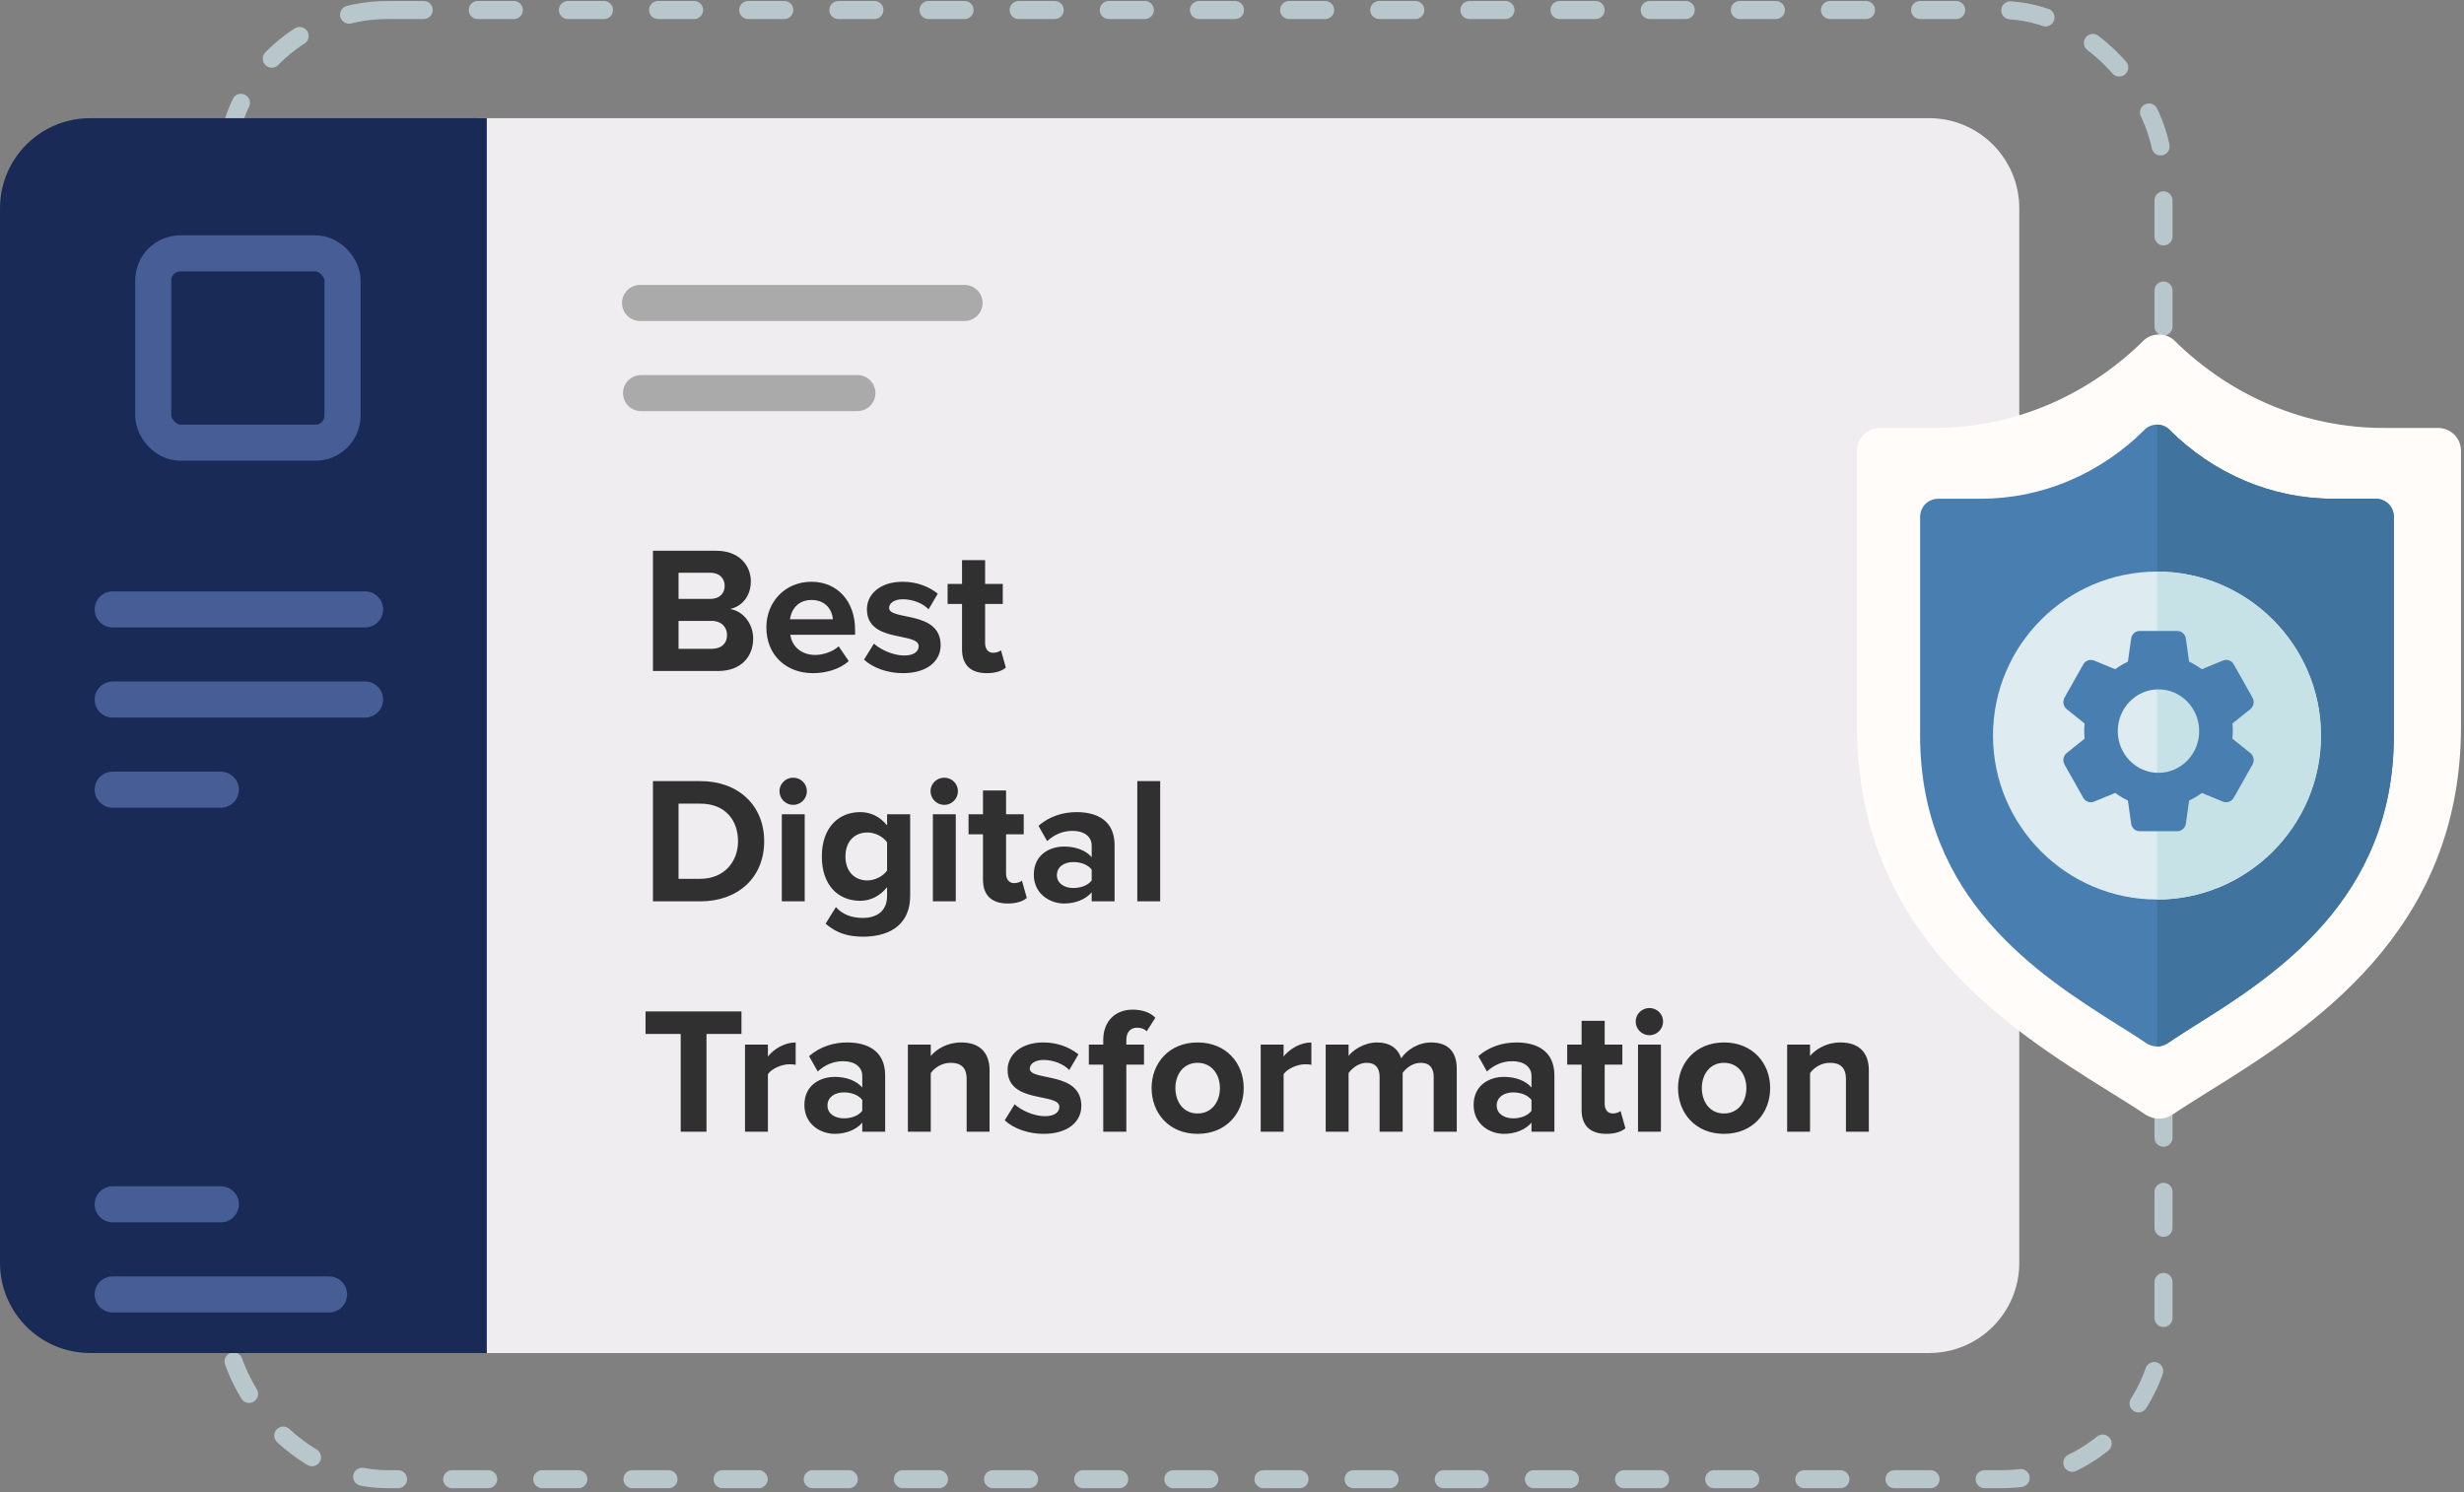 <svg width="246" height="149" viewBox="0 0 246 149" fill="none" xmlns="http://www.w3.org/2000/svg">
<rect x="0" y="0" width="246" height="149" fill="#808080" stroke="none"/>
<rect x="22.5" y="1" width="193.5" height="146.7" rx="16.2" stroke="#B8C7CC" stroke-width="1.8" stroke-linecap="round" stroke-dasharray="3.6 5.4"/>
<path fill-rule="evenodd" clip-rule="evenodd" d="M47.7 11.8H192.6C197.571 11.8 201.6 15.829 201.6 20.8V126.1C201.6 131.071 197.571 135.1 192.6 135.1H47.7V11.8Z" fill="#EFEDF0"/>
<path d="M243.381 42.729H237.954C230.115 42.729 222.74 39.548 217.173 34.088C216.756 33.629 216.153 33.4 215.55 33.4C214.947 33.4 214.344 33.629 213.926 34.088C208.36 39.548 200.985 42.729 193.146 42.729H187.719C186.42 42.729 185.4 43.738 185.4 45.023V72.55C185.4 93.15 200.568 102.754 210.587 108.993C211.886 109.819 213.138 110.553 214.251 111.333C214.669 111.562 215.086 111.7 215.55 111.7C216.014 111.7 216.431 111.562 216.849 111.333C217.916 110.599 219.122 109.865 220.42 109.039C230.485 102.8 245.7 93.195 245.7 72.55V45.023C245.7 43.738 244.68 42.729 243.381 42.729Z" fill="#FFFCFA"/>
<path d="M237.178 49.798H232.922C226.773 49.798 220.988 47.275 216.622 42.946C216.295 42.582 215.821 42.4 215.349 42.4C214.876 42.4 214.403 42.582 214.075 42.946C209.709 47.275 203.925 49.798 197.776 49.798H193.519C192.5 49.798 191.7 50.598 191.7 51.617V73.446C191.7 89.782 203.597 97.398 211.455 102.346C212.474 103.001 213.456 103.583 214.33 104.201C214.657 104.383 214.985 104.493 215.349 104.493C215.712 104.493 216.04 104.383 216.368 104.201C217.204 103.62 218.15 103.038 219.169 102.382C227.063 97.435 238.997 89.819 238.997 73.446V51.617C238.997 50.598 238.197 49.798 237.178 49.798Z" fill="#487EB0"/>
<path d="M238.997 51.617V73.446C238.997 89.819 227.064 97.435 219.169 102.382C218.15 103.038 217.204 103.62 216.368 104.201C216.04 104.383 215.712 104.493 215.349 104.493V42.4C215.821 42.4 216.295 42.582 216.622 42.946C220.988 47.275 226.773 49.798 232.922 49.798H237.178C238.197 49.798 238.997 50.598 238.997 51.617Z" fill="#40739E"/>
<path d="M215.348 57.074C206.326 57.074 198.976 64.423 198.976 73.447C198.976 82.469 206.326 89.819 215.348 89.819C224.371 89.819 231.721 82.469 231.721 73.447C231.721 64.423 224.371 57.074 215.348 57.074Z" fill="#DEECF1"/>
<path d="M231.721 73.447C231.721 82.469 224.371 89.819 215.349 89.819V57.074C224.371 57.074 231.721 64.423 231.721 73.447Z" fill="#C6E2E7"/>
<path d="M0 20.8C0 15.829 4.029 11.8 9 11.8H48.6V135.1H9C4.029 135.1 0 131.071 0 126.1V20.8Z" fill="#192A56"/>
<path d="M11.25 60.85H36.45" stroke="#465D96" stroke-width="3.6" stroke-linecap="round"/>
<path d="M11.25 69.85H36.45" stroke="#465D96" stroke-width="3.6" stroke-linecap="round"/>
<path d="M63.9 30.25H96.3" stroke="#AAAAAA" stroke-width="3.6" stroke-linecap="round"/>
<path d="M64 39.25H85.6" stroke="#AAAAAA" stroke-width="3.6" stroke-linecap="round"/>
<path d="M11.25 78.85H22.05" stroke="#465D96" stroke-width="3.6" stroke-linecap="round"/>
<path d="M11.25 120.25H22.05" stroke="#465D96" stroke-width="3.6" stroke-linecap="round"/>
<path d="M11.25 129.25H32.85" stroke="#465D96" stroke-width="3.6" stroke-linecap="round"/>
<rect x="15.3" y="25.3" width="18.9" height="18.9" rx="2.7" stroke="#465D96" stroke-width="3.6"/>
<path d="M224.67 70.808L222.877 72.246C222.933 72.748 222.933 73.254 222.877 73.756L224.672 75.194C225.008 75.472 225.098 75.959 224.884 76.343L223.018 79.649C222.804 80.036 222.346 80.205 221.94 80.047L219.826 79.176C219.429 79.471 219.003 79.724 218.556 79.932L218.232 82.233C218.173 82.675 217.803 83.004 217.368 83H213.629C213.197 83.003 212.831 82.678 212.77 82.24L212.445 79.932C211.999 79.722 211.575 79.469 211.177 79.175L209.058 80.048C208.656 80.211 208.198 80.044 207.987 79.657L206.12 76.346C205.9 75.961 205.99 75.468 206.332 75.192L208.125 73.754C208.069 73.252 208.069 72.746 208.125 72.244L206.33 70.807C205.993 70.529 205.903 70.042 206.117 69.657L207.982 66.351C208.197 65.964 208.655 65.794 209.061 65.953L211.175 66.824C211.572 66.529 211.998 66.275 212.445 66.067L212.77 63.767C212.828 63.327 213.195 62.998 213.629 63H217.368C217.801 62.996 218.169 63.321 218.229 63.76L218.554 66.068C219 66.278 219.425 66.531 219.823 66.825L221.944 65.951C222.346 65.789 222.804 65.956 223.015 66.342L224.888 69.667C225.098 70.051 225.006 70.534 224.67 70.808ZM215.499 68.833C213.254 68.833 211.434 70.699 211.434 73C211.434 75.301 213.254 77.167 215.499 77.167C217.744 77.167 219.563 75.301 219.563 73C219.561 70.7 217.742 68.836 215.499 68.833Z" fill="#487EB0"/>
<path d="M71.704 67C73.99 67 75.196 65.56 75.196 63.76C75.196 62.248 74.17 61.006 72.892 60.808C74.026 60.574 74.962 59.566 74.962 58.054C74.962 56.452 73.792 54.994 71.506 54.994H65.188V67H71.704ZM70.948 59.8H67.744V57.19H70.948C71.812 57.19 72.352 57.748 72.352 58.504C72.352 59.26 71.812 59.8 70.948 59.8ZM71.038 64.786H67.744V61.996H71.038C72.046 61.996 72.586 62.644 72.586 63.4C72.586 64.264 72.01 64.786 71.038 64.786ZM81.156 67.216C82.505 67.216 83.874 66.802 84.737 66.01L83.73 64.534C83.171 65.074 82.145 65.398 81.407 65.398C79.931 65.398 79.049 64.48 78.906 63.382H85.368V62.878C85.368 60.034 83.603 58.09 81.011 58.09C78.365 58.09 76.511 60.124 76.511 62.644C76.511 65.434 78.51 67.216 81.156 67.216ZM83.153 61.834H78.87C78.978 60.97 79.59 59.908 81.011 59.908C82.523 59.908 83.1 61.006 83.153 61.834ZM90.151 67.216C92.563 67.216 93.913 66.01 93.913 64.426C93.913 60.916 88.765 61.996 88.765 60.7C88.765 60.214 89.305 59.836 90.133 59.836C91.195 59.836 92.185 60.286 92.707 60.844L93.625 59.278C92.761 58.594 91.591 58.09 90.115 58.09C87.829 58.09 86.551 59.368 86.551 60.826C86.551 64.246 91.717 63.076 91.717 64.516C91.717 65.056 91.249 65.452 90.259 65.452C89.179 65.452 87.883 64.858 87.253 64.264L86.263 65.866C87.181 66.712 88.639 67.216 90.151 67.216ZM98.513 67.216C99.467 67.216 100.079 66.964 100.421 66.658L99.935 64.93C99.809 65.056 99.485 65.182 99.143 65.182C98.639 65.182 98.351 64.768 98.351 64.228V60.304H100.115V58.306H98.351V55.93H96.047V58.306H94.607V60.304H96.047V64.84C96.047 66.388 96.911 67.216 98.513 67.216ZM69.922 90C73.684 90 76.294 87.624 76.294 84.006C76.294 80.388 73.684 77.994 69.922 77.994H65.188V90H69.922ZM69.922 87.75H67.744V80.244H69.922C72.388 80.244 73.684 81.882 73.684 84.006C73.684 86.04 72.298 87.75 69.922 87.75ZM79.188 80.37C79.944 80.37 80.556 79.758 80.556 79.002C80.556 78.246 79.944 77.652 79.188 77.652C78.45 77.652 77.82 78.246 77.82 79.002C77.82 79.758 78.45 80.37 79.188 80.37ZM80.34 90V81.306H78.054V90H80.34ZM86.171 93.528C88.313 93.528 90.869 92.718 90.869 89.406V81.306H88.565V82.422C87.863 81.54 86.927 81.09 85.883 81.09C83.687 81.09 82.049 82.674 82.049 85.518C82.049 88.416 83.705 89.946 85.883 89.946C86.945 89.946 87.881 89.442 88.565 88.578V89.46C88.565 91.17 87.269 91.656 86.171 91.656C85.073 91.656 84.155 91.35 83.453 90.576L82.427 92.232C83.525 93.186 84.677 93.528 86.171 93.528ZM86.603 87.912C85.307 87.912 84.407 87.012 84.407 85.518C84.407 84.024 85.307 83.124 86.603 83.124C87.359 83.124 88.187 83.538 88.565 84.114V86.922C88.187 87.48 87.359 87.912 86.603 87.912ZM94.27 80.37C95.026 80.37 95.638 79.758 95.638 79.002C95.638 78.246 95.026 77.652 94.27 77.652C93.532 77.652 92.902 78.246 92.902 79.002C92.902 79.758 93.532 80.37 94.27 80.37ZM95.422 90V81.306H93.136V90H95.422ZM100.605 90.216C101.559 90.216 102.171 89.964 102.513 89.658L102.027 87.93C101.901 88.056 101.577 88.182 101.235 88.182C100.731 88.182 100.443 87.768 100.443 87.228V83.304H102.207V81.306H100.443V78.93H98.139V81.306H96.699V83.304H98.139V87.84C98.139 89.388 99.003 90.216 100.605 90.216ZM111.277 90V84.384C111.277 81.882 109.459 81.09 107.479 81.09C106.111 81.09 104.743 81.522 103.681 82.458L104.545 83.988C105.283 83.304 106.147 82.962 107.083 82.962C108.235 82.962 108.991 83.538 108.991 84.42V85.59C108.415 84.906 107.389 84.528 106.237 84.528C104.851 84.528 103.213 85.302 103.213 87.336C103.213 89.28 104.851 90.216 106.237 90.216C107.371 90.216 108.397 89.802 108.991 89.1V90H111.277ZM107.155 88.668C106.255 88.668 105.517 88.2 105.517 87.39C105.517 86.544 106.255 86.076 107.155 86.076C107.893 86.076 108.613 86.328 108.991 86.832V87.912C108.613 88.416 107.893 88.668 107.155 88.668ZM115.83 90V77.994H113.544V90H115.83ZM70.534 113V103.244H74.026V100.994H64.45V103.244H67.96V113H70.534ZM76.666 113V107.258C77.044 106.7 78.052 106.268 78.808 106.268C79.06 106.268 79.276 106.286 79.438 106.322V104.09C78.358 104.09 77.278 104.72 76.666 105.494V104.306H74.38V113H76.666ZM88.372 113V107.384C88.372 104.882 86.554 104.09 84.574 104.09C83.206 104.09 81.838 104.522 80.776 105.458L81.64 106.988C82.378 106.304 83.242 105.962 84.178 105.962C85.33 105.962 86.086 106.538 86.086 107.42V108.59C85.51 107.906 84.484 107.528 83.332 107.528C81.946 107.528 80.308 108.302 80.308 110.336C80.308 112.28 81.946 113.216 83.332 113.216C84.466 113.216 85.492 112.802 86.086 112.1V113H88.372ZM84.25 111.668C83.35 111.668 82.612 111.2 82.612 110.39C82.612 109.544 83.35 109.076 84.25 109.076C84.988 109.076 85.708 109.328 86.086 109.832V110.912C85.708 111.416 84.988 111.668 84.25 111.668ZM98.794 113V106.862C98.794 105.17 97.876 104.09 95.968 104.09C94.546 104.09 93.484 104.774 92.926 105.44V104.306H90.64V113H92.926V107.15C93.304 106.628 94.006 106.124 94.906 106.124C95.878 106.124 96.508 106.538 96.508 107.744V113H98.794ZM104.196 113.216C106.608 113.216 107.958 112.01 107.958 110.426C107.958 106.916 102.81 107.996 102.81 106.7C102.81 106.214 103.35 105.836 104.178 105.836C105.24 105.836 106.23 106.286 106.752 106.844L107.67 105.278C106.806 104.594 105.636 104.09 104.16 104.09C101.874 104.09 100.596 105.368 100.596 106.826C100.596 110.246 105.762 109.076 105.762 110.516C105.762 111.056 105.294 111.452 104.304 111.452C103.224 111.452 101.928 110.858 101.298 110.264L100.308 111.866C101.226 112.712 102.684 113.216 104.196 113.216ZM112.45 113V106.304H114.214V104.306H112.45V103.838C112.45 103.028 112.9 102.614 113.53 102.614C113.944 102.614 114.25 102.74 114.484 102.974L115.348 101.624C114.79 101.03 113.908 100.814 113.08 100.814C111.334 100.814 110.146 101.984 110.146 103.838V104.306H108.706V106.304H110.146V113H112.45ZM119.562 113.216C122.442 113.216 124.17 111.128 124.17 108.644C124.17 106.178 122.442 104.09 119.562 104.09C116.7 104.09 114.972 106.178 114.972 108.644C114.972 111.128 116.7 113.216 119.562 113.216ZM119.562 111.182C118.14 111.182 117.348 110.012 117.348 108.644C117.348 107.294 118.14 106.124 119.562 106.124C120.984 106.124 121.794 107.294 121.794 108.644C121.794 110.012 120.984 111.182 119.562 111.182ZM128.152 113V107.258C128.53 106.7 129.538 106.268 130.294 106.268C130.546 106.268 130.762 106.286 130.924 106.322V104.09C129.844 104.09 128.764 104.72 128.152 105.494V104.306H125.866V113H128.152ZM145.439 113V106.718C145.439 104.936 144.485 104.09 142.883 104.09C141.551 104.09 140.399 104.882 139.895 105.674C139.571 104.684 138.761 104.09 137.483 104.09C136.151 104.09 134.999 104.918 134.639 105.44V104.306H132.353V113H134.639V107.15C134.981 106.664 135.647 106.124 136.439 106.124C137.375 106.124 137.735 106.7 137.735 107.51V113H140.039V107.132C140.363 106.664 141.029 106.124 141.839 106.124C142.775 106.124 143.135 106.7 143.135 107.51V113H145.439ZM155.187 113V107.384C155.187 104.882 153.369 104.09 151.389 104.09C150.021 104.09 148.653 104.522 147.591 105.458L148.455 106.988C149.193 106.304 150.057 105.962 150.993 105.962C152.145 105.962 152.901 106.538 152.901 107.42V108.59C152.325 107.906 151.299 107.528 150.147 107.528C148.761 107.528 147.123 108.302 147.123 110.336C147.123 112.28 148.761 113.216 150.147 113.216C151.281 113.216 152.307 112.802 152.901 112.1V113H155.187ZM151.065 111.668C150.165 111.668 149.427 111.2 149.427 110.39C149.427 109.544 150.165 109.076 151.065 109.076C151.803 109.076 152.523 109.328 152.901 109.832V110.912C152.523 111.416 151.803 111.668 151.065 111.668ZM160.37 113.216C161.324 113.216 161.936 112.964 162.278 112.658L161.792 110.93C161.666 111.056 161.342 111.182 161 111.182C160.496 111.182 160.208 110.768 160.208 110.228V106.304H161.972V104.306H160.208V101.93H157.904V104.306H156.464V106.304H157.904V110.84C157.904 112.388 158.768 113.216 160.37 113.216ZM164.67 103.37C165.426 103.37 166.038 102.758 166.038 102.002C166.038 101.246 165.426 100.652 164.67 100.652C163.932 100.652 163.302 101.246 163.302 102.002C163.302 102.758 163.932 103.37 164.67 103.37ZM165.822 113V104.306H163.536V113H165.822ZM172.121 113.216C175.001 113.216 176.729 111.128 176.729 108.644C176.729 106.178 175.001 104.09 172.121 104.09C169.259 104.09 167.531 106.178 167.531 108.644C167.531 111.128 169.259 113.216 172.121 113.216ZM172.121 111.182C170.699 111.182 169.907 110.012 169.907 108.644C169.907 107.294 170.699 106.124 172.121 106.124C173.543 106.124 174.353 107.294 174.353 108.644C174.353 110.012 173.543 111.182 172.121 111.182ZM186.579 113V106.862C186.579 105.17 185.661 104.09 183.753 104.09C182.331 104.09 181.269 104.774 180.711 105.44V104.306H178.425V113H180.711V107.15C181.089 106.628 181.791 106.124 182.691 106.124C183.663 106.124 184.293 106.538 184.293 107.744V113H186.579Z" fill="#303030"/>
</svg>
